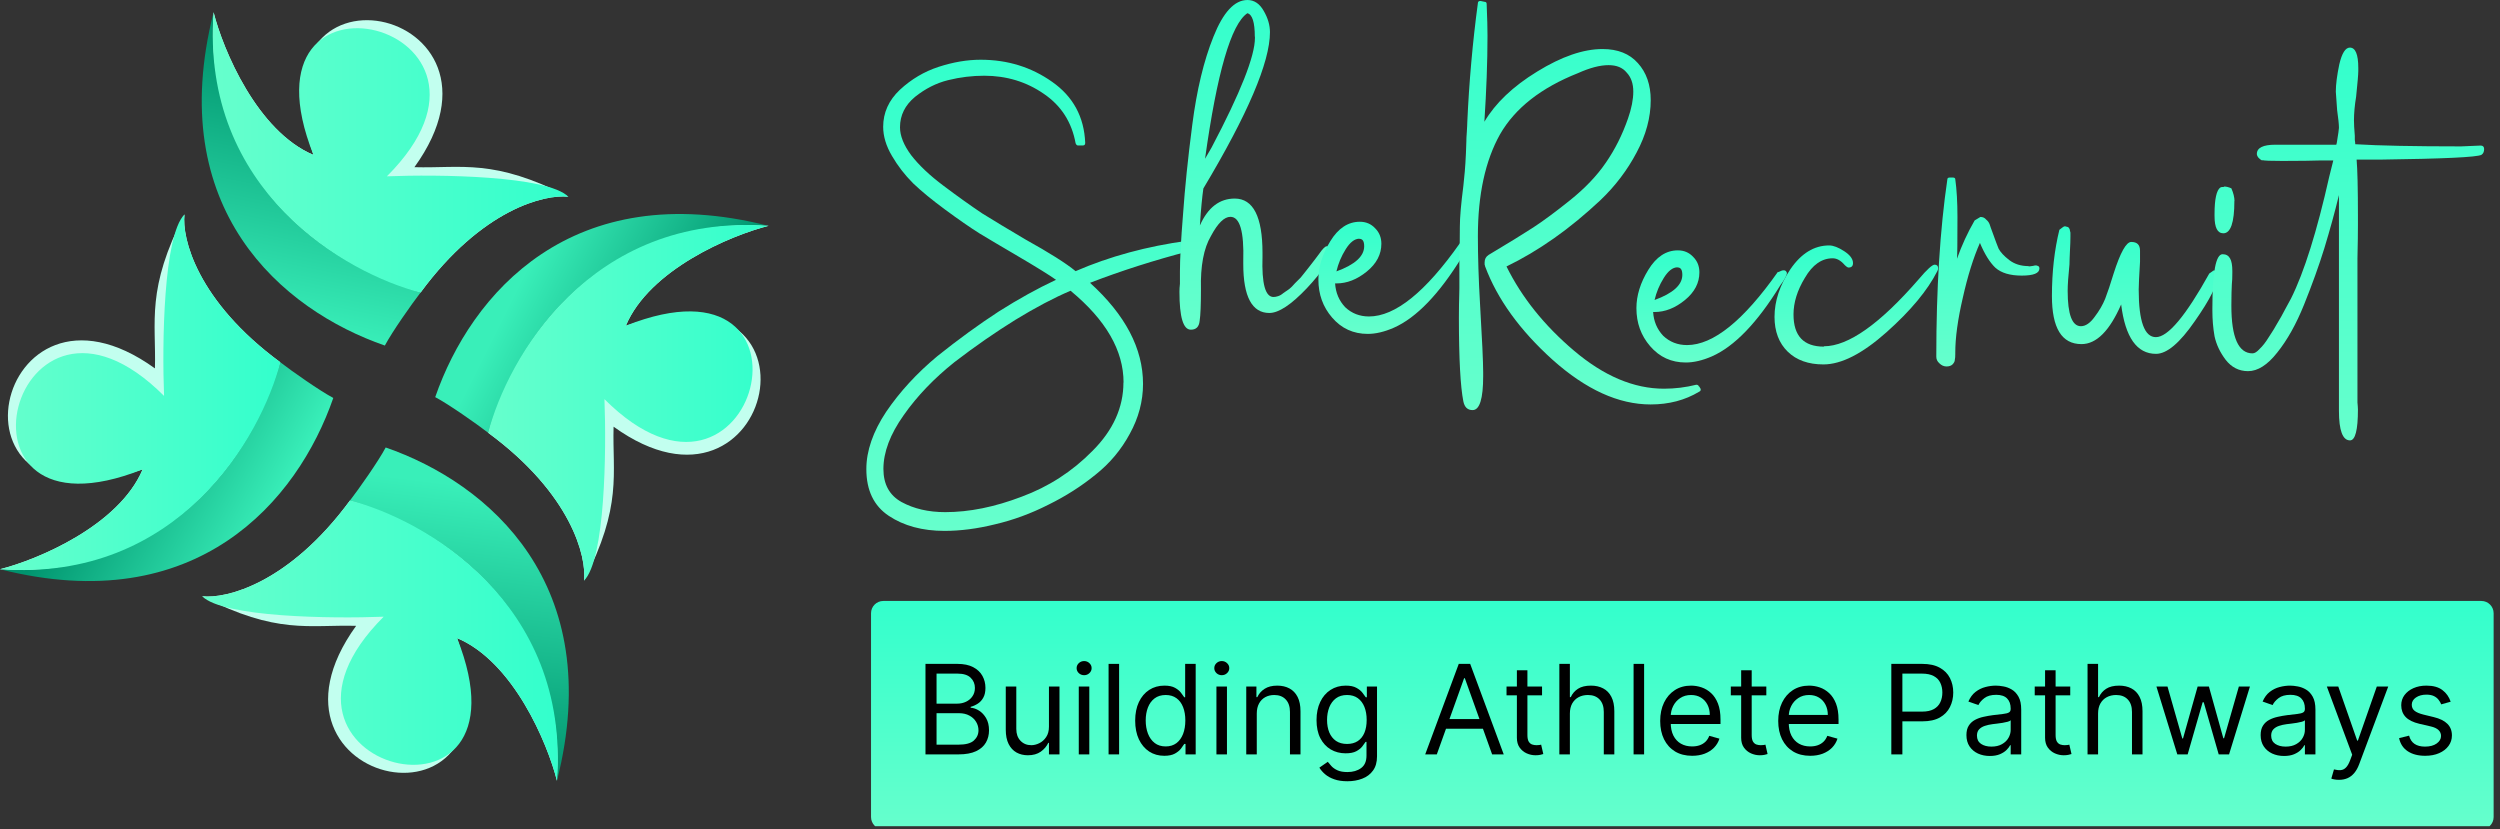 <?xml version="1.0" encoding="UTF-8"?>
<svg xmlns="http://www.w3.org/2000/svg" width="208" height="69" viewBox="0 0 208 69" fill="none">
  <rect x="0" y="0" width="208" height="69" fill="#333333" stroke="none"/>
  <g clip-path="url(#clip0_497_1070)">
    <path d="M34.48 13.91C44.15 0.51 20.23 -4.66 26.08 12.89C21.4 10.92 18.56 4.15 17.77 1.02C16.68 15.88 28.82 22.76 34.99 24.34C40.08 17.42 45.31 16.14 47.29 16.37C41.07 13.16 38.4 14.02 34.48 13.91Z" fill="#C2FFEF"></path>
    <path d="M32.02 28.75C32.63 27.6 34.25 25.3 34.99 24.34C19.39 19.39 17.27 7.04 17.77 1.02C13.61 17.39 23.45 25.78 32.02 28.75Z" fill="url(#paint0_linear_497_1070)"></path>
    <path d="M32.19 14.67C44.83 2.03 19.21 -4.41 26.08 12.89C21.4 10.92 18.56 4.15 17.77 1.02C16.68 15.88 28.82 22.76 34.99 24.34C40.08 17.42 45.31 16.14 47.29 16.37C45.53 14.61 36.49 14.5 32.19 14.67Z" fill="url(#paint1_linear_497_1070)"></path>
    <path d="M29.63 52.07C19.96 65.47 43.88 70.64 38.03 53.09C42.71 55.06 45.55 61.83 46.34 64.96C47.43 50.1 35.29 43.22 29.12 41.64C24.03 48.56 18.8 49.84 16.82 49.61C23.04 52.82 25.71 51.96 29.63 52.07Z" fill="#C2FFEF"></path>
    <path d="M32.09 37.23C31.48 38.38 29.86 40.68 29.12 41.64C44.72 46.59 46.85 58.94 46.34 64.96C50.5 48.59 40.66 40.2 32.09 37.23Z" fill="url(#paint2_linear_497_1070)"></path>
    <path d="M31.92 51.31C19.28 63.95 44.9 70.39 38.03 53.09C42.71 55.06 45.55 61.83 46.34 64.96C47.43 50.1 35.29 43.22 29.12 41.64C24.03 48.56 18.8 49.84 16.82 49.61C18.58 51.37 27.62 51.48 31.92 51.31Z" fill="url(#paint3_linear_497_1070)"></path>
    <path d="M51.05 35.5C64.45 45.17 69.62 21.25 52.07 27.1C54.04 22.42 60.81 19.58 63.94 18.79C49.08 17.7 42.2 29.84 40.62 36.01C47.54 41.1 48.82 46.33 48.59 48.31C51.8 42.09 50.94 39.42 51.05 35.5Z" fill="#C2FFEF"></path>
    <path d="M36.21 33.04C37.36 33.65 39.66 35.27 40.62 36.01C45.57 20.41 57.92 18.28 63.94 18.79C47.57 14.63 39.18 24.47 36.21 33.04Z" fill="url(#paint4_linear_497_1070)"></path>
    <path d="M50.29 33.21C62.93 45.85 69.37 20.23 52.07 27.1C54.04 22.42 60.81 19.58 63.94 18.79C49.08 17.7 42.2 29.84 40.62 36.01C47.54 41.1 48.82 46.33 48.59 48.31C50.35 46.55 50.46 37.51 50.29 33.21Z" fill="url(#paint5_linear_497_1070)"></path>
    <path d="M12.89 30.65C-0.51 20.98 -5.68 44.9 11.87 39.05C9.9 43.73 3.13 46.57 0 47.36C14.86 48.45 21.74 36.31 23.32 30.14C16.4 25.05 15.12 19.82 15.35 17.84C12.14 24.06 13 26.73 12.89 30.65Z" fill="#C2FFEF"></path>
    <path d="M27.73 33.11C26.58 32.5 24.28 30.88 23.32 30.14C18.37 45.74 6.02 47.87 0 47.36C16.37 51.52 24.76 41.68 27.73 33.11Z" fill="url(#paint6_linear_497_1070)"></path>
    <path d="M13.65 32.94C1.01 20.3 -5.43 45.92 11.87 39.05C9.9 43.73 3.13 46.57 0 47.36C14.86 48.45 21.74 36.31 23.32 30.14C16.4 25.05 15.12 19.82 15.35 17.84C13.59 19.6 13.48 28.64 13.65 32.94Z" fill="url(#paint7_linear_497_1070)"></path>
    <path d="M98.99 20.08L99.28 20.41C99.28 20.65 99.17 20.81 98.95 20.89C96.04 21.65 93.28 22.53 90.69 23.53C93.63 26.2 95.1 29 95.1 31.94C95.1 33.38 94.73 34.77 94 36.09C93.29 37.41 92.34 38.55 91.14 39.5C89.97 40.45 88.66 41.29 87.21 42C85.77 42.73 84.3 43.27 82.8 43.62C81.31 43.99 79.9 44.17 78.58 44.17C76.74 44.17 75.2 43.75 73.95 42.92C72.7 42.09 72.08 40.79 72.08 39.03C72.08 37.51 72.63 35.92 73.73 34.26C74.86 32.6 76.28 31.05 77.99 29.63C79.73 28.24 81.43 27 83.09 25.92C84.75 24.87 86.34 23.99 87.86 23.28C87.39 22.94 86.27 22.24 84.48 21.19C83.31 20.5 82.31 19.92 81.51 19.43C80.7 18.92 79.75 18.26 78.65 17.45C77.55 16.64 76.66 15.91 75.97 15.25C75.28 14.56 74.7 13.81 74.21 12.97C73.72 12.14 73.48 11.33 73.48 10.55C73.48 9.38 73.94 8.35 74.87 7.47C75.82 6.59 76.9 5.95 78.1 5.56C79.3 5.17 80.46 4.97 81.59 4.97C83.82 4.97 85.8 5.58 87.54 6.81C89.28 8.03 90.2 9.72 90.29 11.88C90.29 12.03 90.23 12.1 90.11 12.1H89.67C89.6 12.1 89.54 12.04 89.49 11.92C89.17 10.16 88.29 8.79 86.85 7.81C85.41 6.81 83.75 6.3 81.89 6.3C80.89 6.3 79.88 6.42 78.88 6.67C77.9 6.91 76.98 7.38 76.13 8.06C75.3 8.75 74.88 9.59 74.88 10.59C74.88 11.3 75.19 12.07 75.8 12.9C76.44 13.73 77.34 14.59 78.52 15.47C79.69 16.35 80.76 17.11 81.71 17.75C82.69 18.36 83.89 19.08 85.31 19.92C87.29 21.02 88.69 21.9 89.49 22.56C92.3 21.34 95.41 20.49 98.81 20.03C98.88 20.03 98.94 20.05 98.99 20.1V20.08ZM93.48 31.83C93.48 29.16 92.01 26.62 89.07 24.19C87.68 24.78 86.15 25.59 84.48 26.61C82.82 27.64 81.13 28.81 79.41 30.13C77.72 31.48 76.31 32.94 75.19 34.54C74.06 36.13 73.5 37.62 73.5 39.02C73.5 40.29 74 41.21 75.01 41.77C76.04 42.33 77.25 42.61 78.64 42.61C80.65 42.61 82.76 42.18 84.99 41.33C87.24 40.5 89.21 39.23 90.9 37.51C92.61 35.8 93.47 33.9 93.47 31.82L93.48 31.83Z" fill="url(#paint8_linear_497_1070)"></path>
    <path d="M105.94 24.71C106.06 24.71 106.2 24.69 106.34 24.64C106.49 24.59 106.63 24.51 106.78 24.38C106.95 24.26 107.11 24.15 107.26 24.05C107.41 23.93 107.57 23.77 107.74 23.57C107.94 23.37 108.1 23.22 108.22 23.09C108.34 22.94 108.49 22.76 108.66 22.54C108.83 22.32 108.97 22.15 109.06 22.03C109.16 21.91 109.28 21.75 109.43 21.55C109.6 21.33 109.71 21.18 109.76 21.11C110.05 20.69 110.26 20.49 110.38 20.49C110.6 20.49 110.71 20.6 110.71 20.82C110.71 21.53 110.05 22.58 108.73 23.98C107.43 25.35 106.39 26.04 105.61 26.04C104.17 26.04 103.44 24.68 103.44 21.97V21.71C103.51 19.26 103.16 18.04 102.37 18.04C101.86 18.04 101.32 18.57 100.76 19.62C100.15 20.65 99.87 22.13 99.92 24.06C99.92 25.38 99.88 26.26 99.81 26.7C99.76 27.19 99.52 27.43 99.08 27.43C98.44 27.43 98.13 26.38 98.13 24.27C98.13 24.1 98.14 23.88 98.17 23.61V22.62C98.17 21.52 98.26 19.92 98.43 17.81C98.58 15.68 98.83 13.2 99.2 10.36C99.57 7.5 100.15 5.06 100.96 3.05C101.77 1.02 102.71 0 103.79 0C104.35 0 104.81 0.31 105.15 0.92C105.49 1.51 105.66 2.09 105.66 2.68C105.66 5.18 103.81 9.51 100.12 15.68C100.02 16.37 99.92 17.39 99.83 18.76C100.49 17.27 101.46 16.52 102.73 16.52C104.27 16.52 105.04 18.03 105.04 21.04V21.37C104.97 23.6 105.27 24.71 105.96 24.71H105.94ZM104.4 3.05C104.4 1.85 104.19 1.2 103.78 1.1C102.43 2.01 101.26 6.04 100.26 13.21L100.81 12.26C103.21 7.71 104.41 4.67 104.41 3.16V3.05H104.4Z" fill="url(#paint9_linear_497_1070)"></path>
    <path d="M121.47 20.26L121.58 20.22C121.8 20.1 121.97 20.07 122.09 20.15C122.16 20.22 122.2 20.28 122.2 20.33C122.2 20.53 122.02 20.87 121.65 21.36C119.74 24.47 117.84 26.44 115.96 27.27C115.18 27.61 114.46 27.78 113.8 27.78C112.6 27.78 111.61 27.33 110.83 26.42C110.07 25.54 109.69 24.49 109.69 23.26C109.69 22.21 110.02 21.14 110.68 20.07C111.34 18.99 112.16 18.45 113.14 18.45C113.65 18.45 114.08 18.63 114.42 19C114.76 19.34 114.93 19.77 114.93 20.28C114.93 21.16 114.53 21.93 113.72 22.59C112.91 23.25 112.07 23.58 111.19 23.58H111.08C111.13 24.36 111.41 25.02 111.92 25.56C112.46 26.07 113.12 26.33 113.9 26.33C116.08 26.33 118.6 24.3 121.46 20.24L121.47 20.26ZM113.1 19.86C112.71 19.86 112.33 20.15 111.96 20.74C111.59 21.33 111.34 21.94 111.19 22.58C112.73 22.02 113.5 21.32 113.5 20.49C113.5 20.07 113.37 19.87 113.1 19.87V19.86Z" fill="url(#paint10_linear_497_1070)"></path>
    <path d="M141.37 32.15L141.48 32.33C141.53 32.45 141.49 32.54 141.37 32.59C140.19 33.3 138.85 33.65 137.33 33.65C134.66 33.65 131.95 32.41 129.18 29.94C126.44 27.47 124.57 24.87 123.56 22.16C123.56 22.14 123.55 22.09 123.52 22.01V21.83C123.52 21.56 123.63 21.35 123.85 21.21C125.49 20.23 126.73 19.47 127.56 18.93C128.39 18.39 129.42 17.63 130.64 16.65C131.86 15.67 132.86 14.63 133.61 13.53C134.37 12.43 134.98 11.21 135.45 9.86C135.74 9.03 135.89 8.28 135.89 7.62C135.89 6.96 135.71 6.43 135.34 6.04C135 5.62 134.49 5.42 133.83 5.42C133.12 5.42 132.28 5.64 131.3 6.08C128.22 7.3 126.05 9 124.8 11.18C123.58 13.36 122.96 16.18 122.96 19.66C122.96 21.35 123.02 23.23 123.14 25.31C123.31 28.22 123.4 30.11 123.4 30.96V31.29C123.4 33.17 123.11 34.12 122.52 34.12C122.1 34.12 121.85 33.88 121.75 33.39C121.51 32.19 121.38 29.87 121.38 26.42C121.38 25.86 121.39 25.05 121.42 24V21.69C121.44 20.96 121.46 20.01 121.46 18.86C121.46 18.08 121.56 16.95 121.75 15.48L121.82 14.78C121.89 14.17 121.96 13.18 122 11.81C122 11.61 122.01 11.33 122.04 10.97C122.06 10.6 122.08 10.32 122.08 10.13C122.23 6.83 122.52 3.53 122.96 0.26C122.96 0.14 123.03 0.08 123.18 0.08L123.51 0.15C123.63 0.15 123.69 0.21 123.69 0.33C123.74 1.5 123.76 2.39 123.76 2.97C123.76 5.15 123.67 7.53 123.5 10.13C124.41 8.59 125.87 7.19 127.9 5.95C129.93 4.7 131.74 4.08 133.33 4.08C134.6 4.08 135.58 4.47 136.27 5.25C136.98 6.03 137.34 7.06 137.34 8.33C137.34 9.77 136.95 11.23 136.16 12.7C135.4 14.14 134.4 15.47 133.15 16.66C131.9 17.83 130.62 18.89 129.3 19.82C127.98 20.75 126.66 21.53 125.34 22.17C126.61 24.74 128.48 27.08 130.96 29.18C133.44 31.28 135.93 32.34 138.45 32.34C139.35 32.34 140.25 32.23 141.13 32.01C141.25 32.01 141.32 32.06 141.35 32.16L141.37 32.15Z" fill="url(#paint11_linear_497_1070)"></path>
    <path d="M147.94 22.64L148.05 22.6C148.27 22.48 148.44 22.45 148.56 22.53C148.63 22.6 148.67 22.66 148.67 22.71C148.67 22.91 148.49 23.25 148.12 23.74C146.21 26.85 144.31 28.82 142.43 29.65C141.65 29.99 140.92 30.16 140.26 30.16C139.06 30.16 138.07 29.71 137.29 28.8C136.53 27.92 136.15 26.87 136.15 25.64C136.15 24.59 136.48 23.52 137.14 22.45C137.8 21.37 138.62 20.83 139.6 20.83C140.11 20.83 140.54 21.01 140.88 21.38C141.22 21.72 141.39 22.15 141.39 22.66C141.39 23.54 140.99 24.31 140.18 24.97C139.37 25.63 138.53 25.96 137.65 25.96H137.54C137.59 26.74 137.87 27.4 138.38 27.94C138.92 28.45 139.58 28.71 140.36 28.71C142.54 28.71 145.06 26.68 147.92 22.62L147.94 22.64ZM139.57 22.24C139.18 22.24 138.8 22.53 138.43 23.12C138.06 23.71 137.81 24.32 137.66 24.96C139.2 24.4 139.97 23.7 139.97 22.87C139.97 22.45 139.84 22.25 139.57 22.25V22.24Z" fill="url(#paint12_linear_497_1070)"></path>
    <path d="M151.75 28.81C153.78 28.81 156.41 26.95 159.64 23.23C160.32 22.42 160.77 22.02 160.96 22.02C161.15 22.02 161.25 22.12 161.25 22.31C161.25 22.41 161.23 22.49 161.18 22.57C160.37 24.16 158.97 25.85 156.96 27.64C154.95 29.43 153.2 30.32 151.71 30.32C150.46 30.32 149.47 29.97 148.74 29.26C148.01 28.55 147.64 27.58 147.64 26.36C147.64 25.04 148.08 23.72 148.96 22.4C149.86 21.08 150.94 20.42 152.19 20.42C152.53 20.42 152.95 20.58 153.44 20.9C153.93 21.22 154.17 21.55 154.17 21.89C154.17 22.13 154.05 22.26 153.8 22.26C153.73 22.26 153.62 22.19 153.47 22.04C153.15 21.67 152.82 21.49 152.48 21.49C151.57 21.49 150.8 22.03 150.17 23.11C149.53 24.16 149.22 25.18 149.22 26.16C149.22 27.95 150.06 28.84 151.75 28.84V28.81Z" fill="url(#paint13_linear_497_1070)"></path>
    <path d="M168.76 22.16H168.87C168.87 22.16 168.99 22.15 169.16 22.12C169.33 22.07 169.45 22.07 169.53 22.12C169.63 22.14 169.68 22.22 169.68 22.34C169.68 22.73 169.19 22.93 168.21 22.93C167.23 22.93 166.5 22.71 166.01 22.27C165.55 21.83 165.12 21.14 164.73 20.21C164.19 21.43 163.71 22.96 163.3 24.8C162.88 26.61 162.68 28.12 162.68 29.32V29.43C162.68 29.65 162.67 29.82 162.64 29.94C162.64 30.06 162.58 30.18 162.46 30.31C162.34 30.43 162.17 30.49 161.95 30.49C161.73 30.49 161.53 30.4 161.36 30.23C161.19 30.08 161.1 29.9 161.1 29.68C161.1 24 161.41 19.08 162.02 14.92C162.02 14.82 162.09 14.77 162.24 14.77H162.46C162.61 14.77 162.68 14.82 162.68 14.92C162.8 15.78 162.86 16.82 162.86 18.04C162.86 20.1 162.85 21.26 162.82 21.53C163.21 20.43 163.7 19.36 164.29 18.34L164.77 18.05C164.97 18.05 165.13 18.12 165.25 18.27C165.4 18.39 165.49 18.53 165.54 18.67C165.59 18.82 165.67 19.06 165.8 19.4C166 19.96 166.16 20.39 166.28 20.68C166.43 20.97 166.72 21.29 167.16 21.63C167.6 21.97 168.14 22.14 168.78 22.14L168.76 22.16Z" fill="url(#paint14_linear_497_1070)"></path>
    <path d="M183.82 22.75L184.08 22.57C184.08 22.57 184.13 22.5 184.23 22.5C184.43 22.5 184.52 22.63 184.52 22.9C184.52 23.63 183.88 24.91 182.61 26.72C181.36 28.53 180.29 29.44 179.38 29.44C177.79 29.44 176.82 28.07 176.48 25.33C175.52 27.53 174.42 28.63 173.18 28.63C171.54 28.63 170.72 27.3 170.72 24.63C170.72 22.62 170.93 20.79 171.34 19.12L171.63 18.9C171.63 18.9 171.73 18.83 171.78 18.83C171.85 18.83 171.91 18.84 171.96 18.87C172.03 18.87 172.08 18.89 172.11 18.94C172.16 18.99 172.18 19.03 172.18 19.05C172.2 19.07 172.22 19.12 172.22 19.2C172.24 19.27 172.26 19.32 172.26 19.35V19.72C172.26 19.96 172.25 20.34 172.22 20.86C172.2 21.35 172.18 21.73 172.18 22C172.08 22.98 172.03 23.71 172.03 24.2C172.03 26.16 172.4 27.14 173.13 27.14C173.52 27.14 173.9 26.88 174.27 26.37C174.66 25.86 174.95 25.35 175.15 24.86C175.35 24.35 175.58 23.65 175.85 22.77C176.41 21.01 176.9 20.13 177.32 20.13C177.81 20.13 178.05 20.37 178.05 20.86V21.78C177.98 22.95 177.94 23.73 177.94 24.09C177.94 26.73 178.42 28.05 179.37 28.05C180.37 28.05 181.85 26.29 183.81 22.76L183.82 22.75Z" fill="url(#paint15_linear_497_1070)"></path>
    <path d="M204.77 12.18L206.39 12.11C206.58 12.11 206.68 12.21 206.68 12.4C206.68 12.62 206.61 12.78 206.46 12.88C206.09 13.08 203.28 13.21 198.02 13.28H196.07C196.14 14.06 196.18 15.64 196.18 18.02V18.68C196.18 19.32 196.17 20.26 196.14 21.51V33.48C196.16 33.72 196.18 33.92 196.18 34.07C196.18 35.78 195.96 36.64 195.52 36.64C194.91 36.64 194.6 35.82 194.6 34.18V16.23C194.26 17.65 193.85 19.12 193.39 20.64C192.93 22.13 192.36 23.7 191.7 25.34C191.04 26.98 190.29 28.31 189.46 29.34C188.65 30.37 187.84 30.88 187.04 30.88C186.28 30.88 185.66 30.56 185.17 29.93C184.71 29.32 184.4 28.67 184.25 27.98C184.13 27.29 184.07 26.59 184.07 25.85V25.7C184.07 22.67 184.35 21.15 184.92 21.15C185.49 21.15 185.73 21.61 185.73 22.54V22.72C185.73 23.09 185.72 23.39 185.69 23.64C185.67 24.01 185.65 24.61 185.65 25.44C185.65 28.08 186.24 29.4 187.41 29.4C187.58 29.4 187.78 29.28 188 29.03C188.24 28.81 188.5 28.48 188.77 28.04C189.06 27.6 189.3 27.22 189.47 26.9C189.67 26.58 189.9 26.17 190.17 25.65C190.44 25.14 190.59 24.87 190.61 24.84C191.71 22.64 192.77 19.25 193.8 14.67L194.13 13.35H193.06C192.45 13.37 191.4 13.39 189.9 13.39C188.92 13.39 188.36 13.37 188.21 13.32L188.25 13.36C188.15 13.34 188.04 13.26 187.92 13.14C187.82 13.02 187.77 12.91 187.77 12.81C187.77 12.3 188.28 12.04 189.31 12.04H194.38L194.42 11.89C194.54 11.16 194.6 10.74 194.6 10.64C194.6 10.35 194.55 9.86 194.45 9.17L194.34 7.63C194.34 7.02 194.44 6.26 194.63 5.35C194.85 4.42 195.14 3.96 195.51 3.96C195.97 3.96 196.21 4.52 196.21 5.65V5.91C196.21 6.18 196.15 6.89 196.03 8.04C195.91 8.77 195.85 9.43 195.85 10.02C195.85 10.29 195.87 10.72 195.92 11.3V11.63C195.94 11.8 195.96 11.92 195.96 12C197.92 12.12 200.86 12.18 204.77 12.18ZM185.9 16.73C185.9 18.52 185.59 19.41 184.98 19.41C184.49 19.41 184.25 18.93 184.25 17.98V17.8C184.25 16.58 184.41 15.84 184.73 15.6C184.75 15.6 184.79 15.59 184.84 15.56H184.99L185.06 15.52C185.23 15.52 185.43 15.57 185.65 15.67C185.82 16.06 185.91 16.42 185.91 16.73H185.9Z" fill="url(#paint16_linear_497_1070)"></path>
    <path d="M206.45 50H73.49C72.927 50 72.47 50.457 72.47 51.02V67.98C72.47 68.543 72.927 69 73.49 69H206.45C207.013 69 207.47 68.543 207.47 67.98V51.02C207.47 50.457 207.013 50 206.45 50Z" fill="url(#paint17_linear_497_1070)"></path>
    <path d="M77 62.765V55.235H79.658C80.187 55.235 80.624 55.326 80.968 55.507C81.312 55.686 81.568 55.928 81.737 56.232C81.905 56.533 81.989 56.868 81.989 57.235C81.989 57.559 81.931 57.826 81.814 58.037C81.701 58.248 81.55 58.414 81.362 58.537C81.176 58.659 80.974 58.75 80.757 58.809V58.882C80.989 58.897 81.223 58.978 81.458 59.125C81.693 59.272 81.89 59.483 82.048 59.757C82.207 60.032 82.286 60.368 82.286 60.765C82.286 61.142 82.199 61.482 82.026 61.783C81.853 62.085 81.579 62.324 81.206 62.5C80.832 62.676 80.346 62.765 79.747 62.765H77ZM77.921 61.956H79.747C80.348 61.956 80.775 61.841 81.028 61.61C81.282 61.377 81.41 61.096 81.41 60.765C81.41 60.51 81.344 60.275 81.213 60.059C81.082 59.841 80.895 59.667 80.653 59.537C80.41 59.404 80.123 59.338 79.791 59.338H77.921V61.956ZM77.921 58.544H79.628C79.905 58.544 80.155 58.49 80.378 58.382C80.603 58.275 80.781 58.123 80.912 57.926C81.046 57.73 81.113 57.5 81.113 57.235C81.113 56.904 80.997 56.624 80.764 56.393C80.531 56.16 80.163 56.044 79.658 56.044H77.921V58.544Z" fill="black"></path>
    <path d="M87.273 60.456V57.118H88.149V62.765H87.273V61.809H87.214C87.08 62.096 86.872 62.34 86.59 62.54C86.308 62.739 85.951 62.838 85.521 62.838C85.165 62.838 84.848 62.761 84.571 62.607C84.293 62.45 84.076 62.215 83.917 61.901C83.759 61.585 83.68 61.186 83.68 60.706V57.118H84.556V60.647C84.556 61.059 84.672 61.387 84.905 61.632C85.14 61.877 85.439 62 85.803 62C86.021 62 86.242 61.945 86.468 61.835C86.695 61.724 86.886 61.555 87.039 61.327C87.195 61.099 87.273 60.809 87.273 60.456Z" fill="black"></path>
    <path d="M89.754 62.765V57.118H90.63V62.765H89.754ZM90.199 56.176C90.028 56.176 89.881 56.119 89.757 56.004C89.636 55.889 89.575 55.75 89.575 55.588C89.575 55.426 89.636 55.288 89.757 55.173C89.881 55.058 90.028 55 90.199 55C90.37 55 90.516 55.058 90.637 55.173C90.761 55.288 90.823 55.426 90.823 55.588C90.823 55.75 90.761 55.889 90.637 56.004C90.516 56.119 90.37 56.176 90.199 56.176Z" fill="black"></path>
    <path d="M93.11 55.235V62.765H92.234V55.235H93.11Z" fill="black"></path>
    <path d="M96.868 62.882C96.392 62.882 95.973 62.764 95.609 62.526C95.246 62.285 94.961 61.947 94.755 61.511C94.55 61.072 94.447 60.554 94.447 59.956C94.447 59.363 94.55 58.848 94.755 58.412C94.961 57.975 95.247 57.639 95.613 57.401C95.979 57.163 96.402 57.044 96.882 57.044C97.254 57.044 97.547 57.105 97.762 57.228C97.98 57.348 98.146 57.485 98.26 57.64C98.376 57.792 98.466 57.917 98.531 58.015H98.605V55.235H99.481V62.765H98.635V61.897H98.531C98.466 62 98.375 62.13 98.256 62.287C98.137 62.441 97.968 62.58 97.747 62.702C97.527 62.822 97.234 62.882 96.868 62.882ZM96.986 62.103C97.338 62.103 97.635 62.012 97.877 61.831C98.12 61.647 98.304 61.393 98.43 61.07C98.557 60.744 98.62 60.368 98.62 59.941C98.62 59.52 98.558 59.151 98.434 58.835C98.31 58.516 98.127 58.268 97.885 58.092C97.642 57.913 97.343 57.824 96.986 57.824C96.615 57.824 96.306 57.918 96.058 58.107C95.813 58.293 95.629 58.547 95.505 58.868C95.384 59.186 95.323 59.544 95.323 59.941C95.323 60.343 95.385 60.708 95.509 61.037C95.635 61.363 95.821 61.623 96.066 61.816C96.313 62.007 96.62 62.103 96.986 62.103Z" fill="black"></path>
    <path d="M101.207 62.765V57.118H102.083V62.765H101.207ZM101.652 56.176C101.482 56.176 101.334 56.119 101.211 56.004C101.089 55.889 101.029 55.75 101.029 55.588C101.029 55.426 101.089 55.288 101.211 55.173C101.334 55.058 101.482 55 101.652 55C101.823 55 101.969 55.058 102.09 55.173C102.214 55.288 102.276 55.426 102.276 55.588C102.276 55.75 102.214 55.889 102.09 56.004C101.969 56.119 101.823 56.176 101.652 56.176Z" fill="black"></path>
    <path d="M104.564 59.368V62.765H103.688V57.118H104.534V58H104.608C104.742 57.713 104.945 57.483 105.217 57.309C105.489 57.132 105.84 57.044 106.271 57.044C106.657 57.044 106.995 57.123 107.284 57.279C107.574 57.434 107.799 57.669 107.96 57.985C108.121 58.299 108.201 58.696 108.201 59.176V62.765H107.325V59.235C107.325 58.792 107.209 58.446 106.976 58.199C106.744 57.949 106.425 57.824 106.019 57.824C105.739 57.824 105.489 57.884 105.269 58.004C105.051 58.124 104.879 58.299 104.753 58.529C104.627 58.76 104.564 59.039 104.564 59.368Z" fill="black"></path>
    <path d="M112.104 65C111.68 65 111.317 64.946 111.012 64.838C110.708 64.733 110.454 64.593 110.251 64.419C110.051 64.248 109.891 64.064 109.772 63.868L110.47 63.382C110.549 63.485 110.65 63.603 110.771 63.735C110.892 63.87 111.058 63.986 111.268 64.085C111.481 64.185 111.76 64.235 112.104 64.235C112.564 64.235 112.944 64.125 113.243 63.904C113.543 63.684 113.692 63.338 113.692 62.868V61.721H113.618C113.554 61.824 113.462 61.951 113.343 62.103C113.227 62.252 113.059 62.386 112.839 62.504C112.621 62.619 112.326 62.676 111.955 62.676C111.495 62.676 111.082 62.569 110.715 62.353C110.352 62.137 110.063 61.824 109.85 61.412C109.64 61 109.535 60.5 109.535 59.912C109.535 59.333 109.638 58.83 109.843 58.401C110.048 57.969 110.334 57.636 110.7 57.401C111.067 57.163 111.49 57.044 111.97 57.044C112.341 57.044 112.636 57.105 112.853 57.228C113.074 57.348 113.242 57.485 113.358 57.64C113.477 57.792 113.569 57.917 113.633 58.015H113.722V57.118H114.568V62.926C114.568 63.412 114.457 63.806 114.234 64.11C114.014 64.417 113.717 64.641 113.343 64.783C112.972 64.928 112.559 65 112.104 65ZM112.074 61.897C112.425 61.897 112.722 61.817 112.965 61.658C113.207 61.499 113.392 61.27 113.518 60.971C113.644 60.672 113.707 60.314 113.707 59.897C113.707 59.49 113.645 59.131 113.522 58.82C113.398 58.509 113.215 58.265 112.972 58.088C112.73 57.912 112.43 57.824 112.074 57.824C111.703 57.824 111.393 57.917 111.146 58.103C110.901 58.289 110.717 58.539 110.593 58.853C110.472 59.167 110.411 59.515 110.411 59.897C110.411 60.289 110.473 60.636 110.596 60.938C110.723 61.236 110.908 61.472 111.153 61.643C111.401 61.812 111.708 61.897 112.074 61.897Z" fill="black"></path>
    <path d="M119.542 62.765H118.577L121.369 55.235H122.319L125.11 62.765H124.145L121.874 56.426H121.814L119.542 62.765ZM119.899 59.824H123.789V60.632H119.899V59.824Z" fill="black"></path>
    <path d="M128.298 57.118V57.853H125.343V57.118H128.298ZM126.205 55.765H127.081V61.147C127.081 61.392 127.116 61.576 127.188 61.699C127.262 61.819 127.357 61.9 127.47 61.941C127.587 61.98 127.709 62 127.838 62C127.934 62 128.014 61.995 128.075 61.985C128.137 61.973 128.187 61.963 128.224 61.956L128.402 62.735C128.343 62.757 128.26 62.779 128.153 62.801C128.047 62.826 127.912 62.838 127.749 62.838C127.501 62.838 127.259 62.785 127.021 62.68C126.786 62.575 126.591 62.414 126.435 62.199C126.281 61.983 126.205 61.711 126.205 61.382V55.765Z" fill="black"></path>
    <path d="M130.614 59.368V62.765H129.738V55.235H130.614V58H130.689C130.822 57.708 131.023 57.477 131.29 57.305C131.56 57.131 131.919 57.044 132.367 57.044C132.755 57.044 133.095 57.121 133.387 57.276C133.679 57.428 133.906 57.662 134.067 57.978C134.23 58.292 134.312 58.691 134.312 59.176V62.765H133.436V59.235C133.436 58.787 133.318 58.44 133.083 58.195C132.85 57.947 132.527 57.824 132.114 57.824C131.827 57.824 131.57 57.884 131.342 58.004C131.117 58.124 130.939 58.299 130.807 58.529C130.679 58.76 130.614 59.039 130.614 59.368Z" fill="black"></path>
    <path d="M136.79 55.235V62.765H135.914V55.235H136.79Z" fill="black"></path>
    <path d="M140.785 62.882C140.236 62.882 139.762 62.762 139.364 62.522C138.968 62.279 138.662 61.941 138.447 61.507C138.234 61.071 138.128 60.564 138.128 59.985C138.128 59.407 138.234 58.897 138.447 58.456C138.662 58.012 138.962 57.667 139.345 57.419C139.731 57.169 140.182 57.044 140.696 57.044C140.993 57.044 141.286 57.093 141.576 57.191C141.866 57.289 142.129 57.449 142.367 57.669C142.604 57.887 142.794 58.176 142.935 58.537C143.076 58.897 143.146 59.341 143.146 59.868V60.235H138.751V59.485H142.255C142.255 59.167 142.191 58.882 142.062 58.632C141.936 58.382 141.755 58.185 141.52 58.04C141.288 57.896 141.013 57.824 140.696 57.824C140.347 57.824 140.045 57.909 139.791 58.081C139.538 58.25 139.344 58.471 139.208 58.743C139.072 59.015 139.004 59.306 139.004 59.618V60.118C139.004 60.544 139.078 60.906 139.226 61.202C139.377 61.496 139.586 61.721 139.854 61.875C140.121 62.027 140.431 62.103 140.785 62.103C141.016 62.103 141.223 62.071 141.409 62.007C141.597 61.941 141.759 61.843 141.895 61.713C142.031 61.581 142.137 61.417 142.211 61.221L143.057 61.456C142.968 61.74 142.818 61.99 142.608 62.206C142.398 62.419 142.138 62.586 141.828 62.706C141.519 62.824 141.171 62.882 140.785 62.882Z" fill="black"></path>
    <path d="M146.958 57.118V57.853H144.004V57.118H146.958ZM144.865 55.765H145.741V61.147C145.741 61.392 145.777 61.576 145.849 61.699C145.923 61.819 146.017 61.9 146.131 61.941C146.247 61.98 146.369 62 146.498 62C146.595 62 146.674 61.995 146.736 61.985C146.798 61.973 146.847 61.963 146.884 61.956L147.062 62.735C147.003 62.757 146.92 62.779 146.814 62.801C146.707 62.826 146.572 62.838 146.409 62.838C146.162 62.838 145.919 62.785 145.682 62.68C145.446 62.575 145.251 62.414 145.095 62.199C144.942 61.983 144.865 61.711 144.865 61.382V55.765Z" fill="black"></path>
    <path d="M150.605 62.882C150.056 62.882 149.582 62.762 149.184 62.522C148.788 62.279 148.482 61.941 148.267 61.507C148.054 61.071 147.948 60.564 147.948 59.985C147.948 59.407 148.054 58.897 148.267 58.456C148.482 58.012 148.782 57.667 149.165 57.419C149.551 57.169 150.002 57.044 150.516 57.044C150.813 57.044 151.107 57.093 151.396 57.191C151.686 57.289 151.949 57.449 152.187 57.669C152.424 57.887 152.614 58.176 152.755 58.537C152.896 58.897 152.966 59.341 152.966 59.868V60.235H148.571V59.485H152.075C152.075 59.167 152.011 58.882 151.882 58.632C151.756 58.382 151.576 58.185 151.34 58.04C151.108 57.896 150.833 57.824 150.516 57.824C150.167 57.824 149.866 57.909 149.611 58.081C149.358 58.25 149.164 58.471 149.028 58.743C148.892 59.015 148.824 59.306 148.824 59.618V60.118C148.824 60.544 148.898 60.906 149.046 61.202C149.197 61.496 149.407 61.721 149.674 61.875C149.941 62.027 150.252 62.103 150.605 62.103C150.836 62.103 151.044 62.071 151.229 62.007C151.417 61.941 151.579 61.843 151.715 61.713C151.851 61.581 151.957 61.417 152.031 61.221L152.877 61.456C152.788 61.74 152.638 61.99 152.428 62.206C152.218 62.419 151.958 62.586 151.649 62.706C151.339 62.824 150.992 62.882 150.605 62.882Z" fill="black"></path>
    <path d="M157.358 62.765V55.235H159.926C160.523 55.235 161.01 55.342 161.389 55.555C161.77 55.766 162.052 56.051 162.235 56.412C162.418 56.772 162.51 57.174 162.51 57.618C162.51 58.061 162.418 58.465 162.235 58.827C162.055 59.19 161.775 59.479 161.396 59.695C161.018 59.908 160.533 60.015 159.941 60.015H158.1V59.206H159.912C160.32 59.206 160.648 59.136 160.895 58.996C161.143 58.857 161.322 58.668 161.433 58.43C161.547 58.19 161.604 57.919 161.604 57.618C161.604 57.316 161.547 57.047 161.433 56.809C161.322 56.571 161.141 56.385 160.891 56.25C160.642 56.113 160.31 56.044 159.897 56.044H158.278V62.765H157.358Z" fill="black"></path>
    <path d="M165.552 62.897C165.191 62.897 164.863 62.83 164.568 62.695C164.274 62.558 164.04 62.36 163.867 62.103C163.693 61.843 163.607 61.529 163.607 61.162C163.607 60.838 163.671 60.576 163.8 60.375C163.929 60.172 164.101 60.012 164.316 59.897C164.531 59.782 164.769 59.696 165.029 59.64C165.291 59.581 165.554 59.534 165.819 59.5C166.166 59.456 166.447 59.423 166.662 59.401C166.88 59.376 167.038 59.336 167.137 59.279C167.238 59.223 167.289 59.125 167.289 58.985V58.956C167.289 58.593 167.189 58.311 166.988 58.11C166.79 57.909 166.49 57.809 166.086 57.809C165.668 57.809 165.34 57.9 165.103 58.081C164.865 58.262 164.698 58.456 164.602 58.662L163.77 58.368C163.919 58.025 164.117 57.757 164.364 57.566C164.614 57.373 164.886 57.238 165.181 57.162C165.478 57.083 165.77 57.044 166.057 57.044C166.24 57.044 166.45 57.066 166.688 57.11C166.928 57.152 167.159 57.239 167.382 57.371C167.607 57.504 167.794 57.703 167.942 57.971C168.091 58.238 168.165 58.596 168.165 59.044V62.765H167.289V62H167.245C167.185 62.123 167.086 62.254 166.948 62.393C166.809 62.533 166.625 62.652 166.395 62.75C166.164 62.848 165.884 62.897 165.552 62.897ZM165.686 62.118C166.032 62.118 166.324 62.05 166.562 61.915C166.802 61.781 166.982 61.607 167.104 61.393C167.227 61.18 167.289 60.956 167.289 60.721V59.926C167.252 59.971 167.17 60.011 167.044 60.048C166.92 60.082 166.777 60.113 166.614 60.14C166.453 60.164 166.296 60.186 166.142 60.206C165.991 60.223 165.869 60.238 165.775 60.25C165.547 60.279 165.334 60.327 165.136 60.393C164.941 60.457 164.782 60.554 164.661 60.684C164.542 60.811 164.483 60.985 164.483 61.206C164.483 61.507 164.595 61.735 164.821 61.89C165.048 62.042 165.337 62.118 165.686 62.118Z" fill="black"></path>
    <path d="M172.244 57.118V57.853H169.289V57.118H172.244ZM170.15 55.765H171.026V61.147C171.026 61.392 171.062 61.576 171.134 61.699C171.208 61.819 171.302 61.9 171.416 61.941C171.532 61.98 171.655 62 171.783 62C171.88 62 171.959 61.995 172.021 61.985C172.083 61.973 172.132 61.963 172.169 61.956L172.348 62.735C172.288 62.757 172.205 62.779 172.099 62.801C171.993 62.826 171.858 62.838 171.694 62.838C171.447 62.838 171.204 62.785 170.967 62.68C170.732 62.575 170.536 62.414 170.38 62.199C170.227 61.983 170.15 61.711 170.15 61.382V55.765Z" fill="black"></path>
    <path d="M174.56 59.368V62.765H173.684V55.235H174.56V58H174.634C174.768 57.708 174.968 57.477 175.236 57.305C175.505 57.131 175.864 57.044 176.312 57.044C176.701 57.044 177.041 57.121 177.333 57.276C177.625 57.428 177.851 57.662 178.012 57.978C178.176 58.292 178.257 58.691 178.257 59.176V62.765H177.381V59.235C177.381 58.787 177.264 58.44 177.029 58.195C176.796 57.947 176.473 57.824 176.06 57.824C175.773 57.824 175.515 57.884 175.288 58.004C175.062 58.124 174.884 58.299 174.753 58.529C174.624 58.76 174.56 59.039 174.56 59.368Z" fill="black"></path>
    <path d="M181.152 62.765L179.414 57.118H180.335L181.567 61.441H181.627L182.844 57.118H183.78L184.982 61.426H185.042L186.274 57.118H187.195L185.458 62.765H184.596L183.349 58.426H183.26L182.013 62.765H181.152Z" fill="black"></path>
    <path d="M190.031 62.897C189.669 62.897 189.342 62.83 189.047 62.695C188.753 62.558 188.519 62.36 188.346 62.103C188.172 61.843 188.086 61.529 188.086 61.162C188.086 60.838 188.15 60.576 188.279 60.375C188.407 60.172 188.579 60.012 188.795 59.897C189.01 59.782 189.248 59.696 189.507 59.64C189.77 59.581 190.033 59.534 190.298 59.5C190.644 59.456 190.925 59.423 191.141 59.401C191.358 59.376 191.517 59.336 191.616 59.279C191.717 59.223 191.768 59.125 191.768 58.985V58.956C191.768 58.593 191.668 58.311 191.467 58.11C191.269 57.909 190.969 57.809 190.565 57.809C190.147 57.809 189.819 57.9 189.582 58.081C189.344 58.262 189.177 58.456 189.08 58.662L188.249 58.368C188.397 58.025 188.595 57.757 188.843 57.566C189.093 57.373 189.365 57.238 189.66 57.162C189.957 57.083 190.249 57.044 190.536 57.044C190.719 57.044 190.929 57.066 191.167 57.11C191.407 57.152 191.638 57.239 191.861 57.371C192.086 57.504 192.273 57.703 192.421 57.971C192.57 58.238 192.644 58.596 192.644 59.044V62.765H191.768V62H191.723C191.664 62.123 191.565 62.254 191.426 62.393C191.288 62.533 191.104 62.652 190.873 62.75C190.643 62.848 190.362 62.897 190.031 62.897ZM190.164 62.118C190.511 62.118 190.803 62.05 191.04 61.915C191.28 61.781 191.461 61.607 191.582 61.393C191.706 61.18 191.768 60.956 191.768 60.721V59.926C191.731 59.971 191.649 60.011 191.523 60.048C191.399 60.082 191.256 60.113 191.092 60.14C190.932 60.164 190.774 60.186 190.621 60.206C190.47 60.223 190.348 60.238 190.253 60.25C190.026 60.279 189.813 60.327 189.615 60.393C189.42 60.457 189.261 60.554 189.14 60.684C189.021 60.811 188.962 60.985 188.962 61.206C188.962 61.507 189.074 61.735 189.3 61.89C189.527 62.042 189.815 62.118 190.164 62.118Z" fill="black"></path>
    <path d="M194.603 64.882C194.455 64.882 194.322 64.87 194.206 64.846C194.09 64.823 194.009 64.802 193.965 64.779L194.187 64.015C194.4 64.069 194.588 64.088 194.752 64.073C194.915 64.059 195.06 63.986 195.186 63.857C195.315 63.729 195.432 63.522 195.538 63.235L195.702 62.794L193.593 57.118H194.544L196.118 61.618H196.177L197.751 57.118H198.701L196.281 63.588C196.172 63.88 196.037 64.121 195.876 64.312C195.715 64.506 195.529 64.65 195.316 64.743C195.105 64.836 194.868 64.882 194.603 64.882Z" fill="black"></path>
    <path d="M203.896 58.382L203.109 58.603C203.06 58.473 202.987 58.347 202.89 58.224C202.796 58.099 202.667 57.996 202.504 57.915C202.341 57.835 202.132 57.794 201.877 57.794C201.528 57.794 201.237 57.874 201.004 58.033C200.774 58.19 200.659 58.39 200.659 58.632C200.659 58.848 200.738 59.018 200.897 59.143C201.055 59.268 201.303 59.373 201.639 59.456L202.485 59.662C202.995 59.784 203.375 59.972 203.625 60.224C203.875 60.474 204 60.797 204 61.191C204 61.515 203.906 61.804 203.718 62.059C203.532 62.314 203.272 62.515 202.938 62.662C202.604 62.809 202.216 62.882 201.773 62.882C201.191 62.882 200.71 62.757 200.329 62.507C199.948 62.257 199.706 61.892 199.605 61.412L200.436 61.206C200.516 61.51 200.665 61.738 200.886 61.89C201.108 62.042 201.399 62.118 201.758 62.118C202.166 62.118 202.49 62.032 202.73 61.86C202.973 61.686 203.094 61.478 203.094 61.235C203.094 61.039 203.025 60.875 202.886 60.743C202.748 60.608 202.535 60.507 202.248 60.441L201.298 60.221C200.776 60.098 200.392 59.908 200.147 59.651C199.904 59.391 199.783 59.066 199.783 58.676C199.783 58.358 199.873 58.076 200.054 57.831C200.237 57.586 200.486 57.393 200.8 57.254C201.117 57.114 201.476 57.044 201.877 57.044C202.441 57.044 202.884 57.167 203.206 57.412C203.53 57.657 203.76 57.98 203.896 58.382Z" fill="black"></path>
  </g>
  <defs>
    <linearGradient id="paint0_linear_497_1070" x1="17" y1="3" x2="12.532" y2="25.056" gradientUnits="userSpaceOnUse">
      <stop stop-color="#00946E"></stop>
      <stop offset="1" stop-color="#39EFB9"></stop>
    </linearGradient>
    <linearGradient id="paint1_linear_497_1070" x1="17.701" y1="12.68" x2="47.29" y2="12.68" gradientUnits="userSpaceOnUse">
      <stop stop-color="#66FFCC"></stop>
      <stop offset="1" stop-color="#33FFCC"></stop>
    </linearGradient>
    <linearGradient id="paint2_linear_497_1070" x1="29.334" y1="39.21" x2="26.469" y2="62.471" gradientUnits="userSpaceOnUse">
      <stop stop-color="#39EFB9"></stop>
      <stop offset="1" stop-color="#00946E"></stop>
    </linearGradient>
    <linearGradient id="paint3_linear_497_1070" x1="16.82" y1="53.3" x2="46.409" y2="53.3" gradientUnits="userSpaceOnUse">
      <stop stop-color="#66FFCC"></stop>
      <stop offset="1" stop-color="#33FFCC"></stop>
    </linearGradient>
    <linearGradient id="paint4_linear_497_1070" x1="64" y1="18" x2="49.63" y2="10.797" gradientUnits="userSpaceOnUse">
      <stop stop-color="#00946E"></stop>
      <stop offset="1" stop-color="#39EFB9"></stop>
    </linearGradient>
    <linearGradient id="paint5_linear_497_1070" x1="40.62" y1="33.516" x2="63.94" y2="33.516" gradientUnits="userSpaceOnUse">
      <stop stop-color="#66FFCC"></stop>
      <stop offset="1" stop-color="#33FFCC"></stop>
    </linearGradient>
    <linearGradient id="paint6_linear_497_1070" x1="2" y1="48" x2="15.923" y2="55.48" gradientUnits="userSpaceOnUse">
      <stop stop-color="#00946E"></stop>
      <stop offset="1" stop-color="#39EFB9"></stop>
    </linearGradient>
    <linearGradient id="paint7_linear_497_1070" x1="0" y1="32.634" x2="23.32" y2="32.634" gradientUnits="userSpaceOnUse">
      <stop stop-color="#66FFCC"></stop>
      <stop offset="1" stop-color="#33FFCC"></stop>
    </linearGradient>
    <linearGradient id="paint8_linear_497_1070" x1="85.68" y1="44.17" x2="85.68" y2="4.97" gradientUnits="userSpaceOnUse">
      <stop stop-color="#66FFCC"></stop>
      <stop offset="1" stop-color="#33FFCC"></stop>
    </linearGradient>
    <linearGradient id="paint9_linear_497_1070" x1="104.42" y1="27.43" x2="104.42" y2="0" gradientUnits="userSpaceOnUse">
      <stop stop-color="#66FFCC"></stop>
      <stop offset="1" stop-color="#33FFCC"></stop>
    </linearGradient>
    <linearGradient id="paint10_linear_497_1070" x1="115.945" y1="27.78" x2="115.945" y2="18.45" gradientUnits="userSpaceOnUse">
      <stop stop-color="#66FFCC"></stop>
      <stop offset="1" stop-color="#33FFCC"></stop>
    </linearGradient>
    <linearGradient id="paint11_linear_497_1070" x1="131.44" y1="34.12" x2="131.44" y2="0.08" gradientUnits="userSpaceOnUse">
      <stop stop-color="#66FFCC"></stop>
      <stop offset="1" stop-color="#33FFCC"></stop>
    </linearGradient>
    <linearGradient id="paint12_linear_497_1070" x1="142.41" y1="30.16" x2="142.41" y2="20.83" gradientUnits="userSpaceOnUse">
      <stop stop-color="#66FFCC"></stop>
      <stop offset="1" stop-color="#33FFCC"></stop>
    </linearGradient>
    <linearGradient id="paint13_linear_497_1070" x1="154.445" y1="30.32" x2="154.445" y2="20.42" gradientUnits="userSpaceOnUse">
      <stop stop-color="#66FFCC"></stop>
      <stop offset="1" stop-color="#33FFCC"></stop>
    </linearGradient>
    <linearGradient id="paint14_linear_497_1070" x1="165.39" y1="30.49" x2="165.39" y2="14.77" gradientUnits="userSpaceOnUse">
      <stop stop-color="#66FFCC"></stop>
      <stop offset="1" stop-color="#33FFCC"></stop>
    </linearGradient>
    <linearGradient id="paint15_linear_497_1070" x1="177.62" y1="29.44" x2="177.62" y2="18.83" gradientUnits="userSpaceOnUse">
      <stop stop-color="#66FFCC"></stop>
      <stop offset="1" stop-color="#33FFCC"></stop>
    </linearGradient>
    <linearGradient id="paint16_linear_497_1070" x1="195.375" y1="36.64" x2="195.375" y2="3.96" gradientUnits="userSpaceOnUse">
      <stop stop-color="#66FFCC"></stop>
      <stop offset="1" stop-color="#33FFCC"></stop>
    </linearGradient>
    <linearGradient id="paint17_linear_497_1070" x1="139.97" y1="69" x2="139.97" y2="50" gradientUnits="userSpaceOnUse">
      <stop stop-color="#66FFCC"></stop>
      <stop offset="1" stop-color="#33FFCC"></stop>
    </linearGradient>
    <clipPath id="clip0_497_1070">
      <rect width="207.47" height="68.74" fill="white"></rect>
    </clipPath>
  </defs>
</svg>
